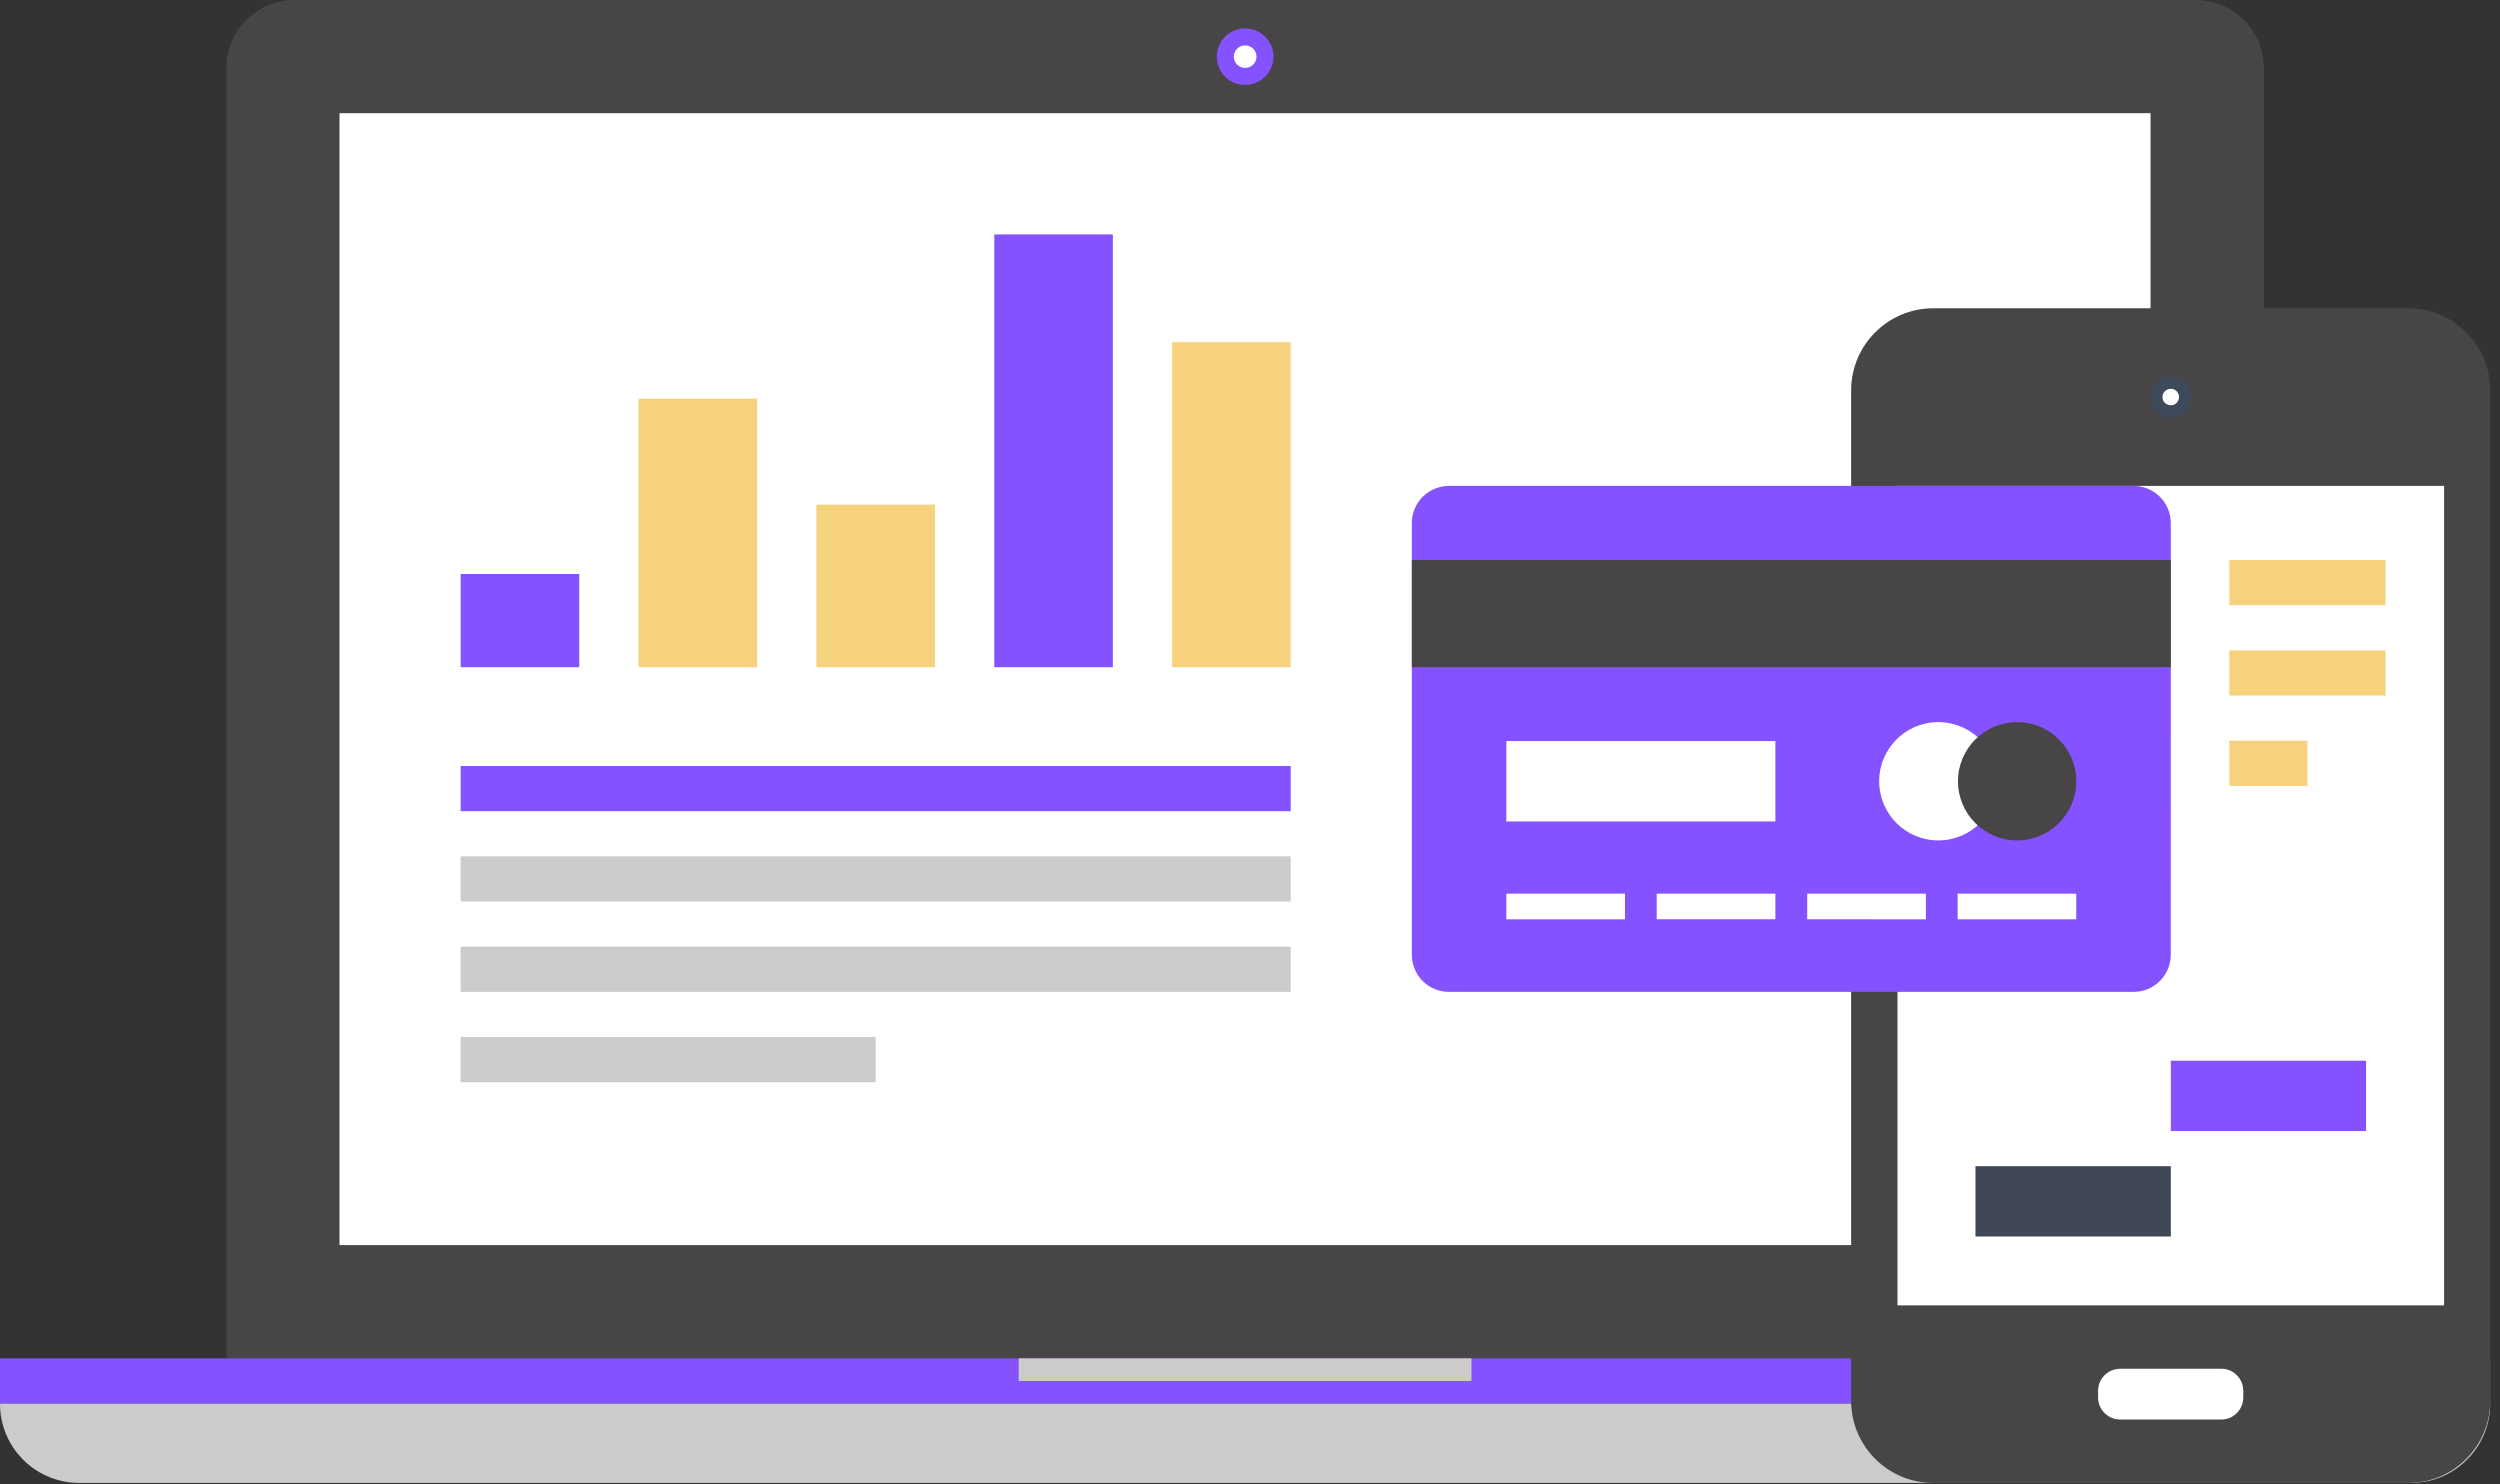 <svg width="192" height="114" viewBox="0 0 192 114" fill="none" xmlns="http://www.w3.org/2000/svg">
<rect x="0" y="0" width="192" height="114" fill="#333333" stroke="none"/>
<path fill-rule="evenodd" clip-rule="evenodd" d="M0 104.321V5.216C0 3.886 0.516 2.556 1.535 1.536C2.543 0.516 3.886 0 5.219 0H151.267C152.597 0 153.928 0.516 154.959 1.536C155.967 2.556 156.482 3.886 156.482 5.216V104.321H0Z" transform="translate(17.381)" fill="#474545"/>
<path fill-rule="evenodd" clip-rule="evenodd" d="M0 86.931H139.088V0H0V86.931Z" transform="translate(26.074 8.692)" fill="white"/>
<path fill-rule="evenodd" clip-rule="evenodd" d="M4.354 2.169C4.354 3.373 3.36 4.339 2.171 4.339C0.97 4.339 0 3.373 0 2.169C0 0.965 0.97 0 2.171 0C3.36 0 4.354 0.965 4.354 2.169Z" transform="translate(93.451 2.183)" fill="#8452FF"/>
<path fill-rule="evenodd" clip-rule="evenodd" d="M1.742 0.866C1.742 1.342 1.351 1.73 0.864 1.73C0.385 1.73 0 1.342 0 0.866C0 0.389 0.385 0 0.864 0C1.351 0 1.742 0.389 1.742 0.866Z" transform="translate(94.758 3.486)" fill="white"/>
<path fill-rule="evenodd" clip-rule="evenodd" d="M0 3.482H191.248V0H0V3.482Z" transform="translate(0 104.321)" fill="#8452FF"/>
<path fill-rule="evenodd" clip-rule="evenodd" d="M191.248 0C191.248 1.552 190.658 3.109 189.455 4.303C188.273 5.492 186.727 6.084 185.154 6.084H6.08C4.519 6.084 2.971 5.492 1.777 4.303C0.587 3.109 0 1.552 0 0H191.248Z" transform="translate(0 107.803)" fill="#CCCBCA"/>
<path fill-rule="evenodd" clip-rule="evenodd" d="M0 1.74H34.77V0H0V1.74Z" transform="translate(78.238 104.321)" fill="#CCCBCA"/>
<path fill-rule="evenodd" clip-rule="evenodd" d="M0 7.159H9.109V0H0V7.159Z" transform="translate(35.377 44.083)" fill="#8452FF"/>
<path fill-rule="evenodd" clip-rule="evenodd" d="M0 20.626H9.11V0H0V20.626Z" transform="translate(49.038 30.616)" fill="#f7d27c"/>
<path fill-rule="evenodd" clip-rule="evenodd" d="M0 12.483H9.104V0H0V12.483Z" transform="translate(62.701 38.759)" fill="#f7d27c"/>
<path fill-rule="evenodd" clip-rule="evenodd" d="M0 33.239H9.106V0H0V33.239Z" transform="translate(76.361 18.003)" fill="#8452FF"/>
<path fill-rule="evenodd" clip-rule="evenodd" d="M0 24.962H9.106V0H0V24.962Z" transform="translate(90.021 26.28)" fill="#f7d27c"/>
<path fill-rule="evenodd" clip-rule="evenodd" d="M0 3.469H63.75V0H0V3.469Z" transform="translate(35.377 58.829)" fill="#8452FF"/>
<path fill-rule="evenodd" clip-rule="evenodd" d="M0 3.471H63.75V0H0V3.471Z" transform="translate(35.377 65.766)" fill="#CCCBCA"/>
<path fill-rule="evenodd" clip-rule="evenodd" d="M0 3.47H63.75V0H0V3.47Z" transform="translate(35.377 72.704)" fill="#CCCBCA"/>
<path fill-rule="evenodd" clip-rule="evenodd" d="M0 3.47H31.875V0H0V3.47Z" transform="translate(35.377 79.644)" fill="#CCCBCA"/>
<path fill-rule="evenodd" clip-rule="evenodd" d="M42.803 0H6.287C2.834 0 0 2.829 0 6.292V83.924C0 87.382 2.834 90.21 6.287 90.21H42.803C46.258 90.21 49.08 87.382 49.08 83.924V6.292C49.08 2.829 46.258 0 42.803 0Z" transform="translate(142.168 23.677)" fill="#474545"/>
<path fill-rule="evenodd" clip-rule="evenodd" d="M0 62.935H41.979V0H0V62.935Z" transform="translate(145.728 37.317)" fill="white"/>
<path fill-rule="evenodd" clip-rule="evenodd" d="M1.697 3.899C0.756 3.899 0 3.132 0 2.204V1.694C0 0.763 0.756 0 1.697 0H9.474C10.398 0 11.152 0.763 11.152 1.694V2.204C11.152 3.132 10.398 3.899 9.474 3.899H1.697Z" transform="translate(161.133 105.121)" fill="white"/>
<path fill-rule="evenodd" clip-rule="evenodd" d="M3.16 1.589C3.16 2.461 2.469 3.169 1.594 3.169C0.717 3.169 0 2.461 0 1.589C0 0.717 0.717 0 1.594 0C2.469 0 3.16 0.717 3.16 1.589Z" transform="translate(165.133 28.907)" fill="#3E4959"/>
<path fill-rule="evenodd" clip-rule="evenodd" d="M1.272 0.637C1.272 0.982 0.99 1.264 0.651 1.264C0.285 1.264 0 0.982 0 0.637C0 0.289 0.285 0 0.651 0C0.99 0 1.272 0.289 1.272 0.637Z" transform="translate(166.076 29.859)" fill="white"/>
<path fill-rule="evenodd" clip-rule="evenodd" d="M55.433 1.04902e-05C56.162 -0.002 56.894 0.282 57.451 0.835C58.008 1.393 58.289 2.121 58.289 2.858L58.287 36.003C58.289 36.733 58.008 37.47 57.449 38.023C56.892 38.588 56.162 38.857 55.431 38.857H2.853C2.123 38.857 1.392 38.585 0.834 38.027C0.283 37.47 0 36.733 0 36.003L0.002 2.858C0.002 2.124 0.279 1.395 0.836 0.835C1.392 0.282 2.127 0.006 2.853 1.04902e-05H55.433Z" transform="translate(108.428 37.317)" fill="#8452FF"/>
<path fill-rule="evenodd" clip-rule="evenodd" d="M0 1.973H9.113V0H0V1.973Z" transform="translate(115.686 68.632)" fill="white"/>
<path fill-rule="evenodd" clip-rule="evenodd" d="M0 1.967H9.114V0H0V1.967Z" transform="translate(127.236 68.632)" fill="white"/>
<path fill-rule="evenodd" clip-rule="evenodd" d="M9.115 1.973L0 1.967V0H9.115V1.973Z" transform="translate(138.793 68.632)" fill="white"/>
<path fill-rule="evenodd" clip-rule="evenodd" d="M9.113 1.973H0.004L0 0H9.113V1.973Z" transform="translate(150.344 68.632)" fill="white"/>
<path fill-rule="evenodd" clip-rule="evenodd" d="M0 6.173H20.664V0H0V6.173Z" transform="translate(115.686 56.915)" fill="white"/>
<path fill-rule="evenodd" clip-rule="evenodd" d="M58.287 8.227L0 8.229V0H58.287V8.227Z" transform="translate(108.43 43.013)" fill="#474545"/>
<path fill-rule="evenodd" clip-rule="evenodd" d="M9.08 4.542C9.08 7.051 7.047 9.085 4.541 9.085C2.032 9.085 0 7.051 0 4.542C0 2.033 2.032 0 4.541 0C7.047 0 9.08 2.033 9.08 4.542Z" transform="translate(144.32 55.459)" fill="white"/>
<path fill-rule="evenodd" clip-rule="evenodd" d="M9.084 4.542C9.084 7.051 7.051 9.085 4.541 9.085C2.033 9.085 0 7.051 0 4.542C0 2.033 2.033 0 4.541 0C7.051 0 9.084 2.033 9.084 4.542Z" transform="translate(150.373 55.459)" fill="#474545"/>
<path fill-rule="evenodd" clip-rule="evenodd" d="M0 5.4H15.002V0H0V5.4Z" transform="translate(151.717 89.563)" fill="#404855"/>
<path fill-rule="evenodd" clip-rule="evenodd" d="M0 5.4H14.998V0H0V5.4Z" transform="translate(166.719 81.463)" fill="#8452FF"/>
<path fill-rule="evenodd" clip-rule="evenodd" d="M0 3.468H12V0H0V3.468Z" transform="translate(171.211 43.013)" fill="#f7d27c"/>
<path fill-rule="evenodd" clip-rule="evenodd" d="M0 3.47H12V0H0V3.47Z" transform="translate(171.211 49.95)" fill="#f7d27c"/>
<path fill-rule="evenodd" clip-rule="evenodd" d="M0 3.47H6V0H0V3.47Z" transform="translate(171.211 56.887)" fill="#f7d27c"/>
</svg>
